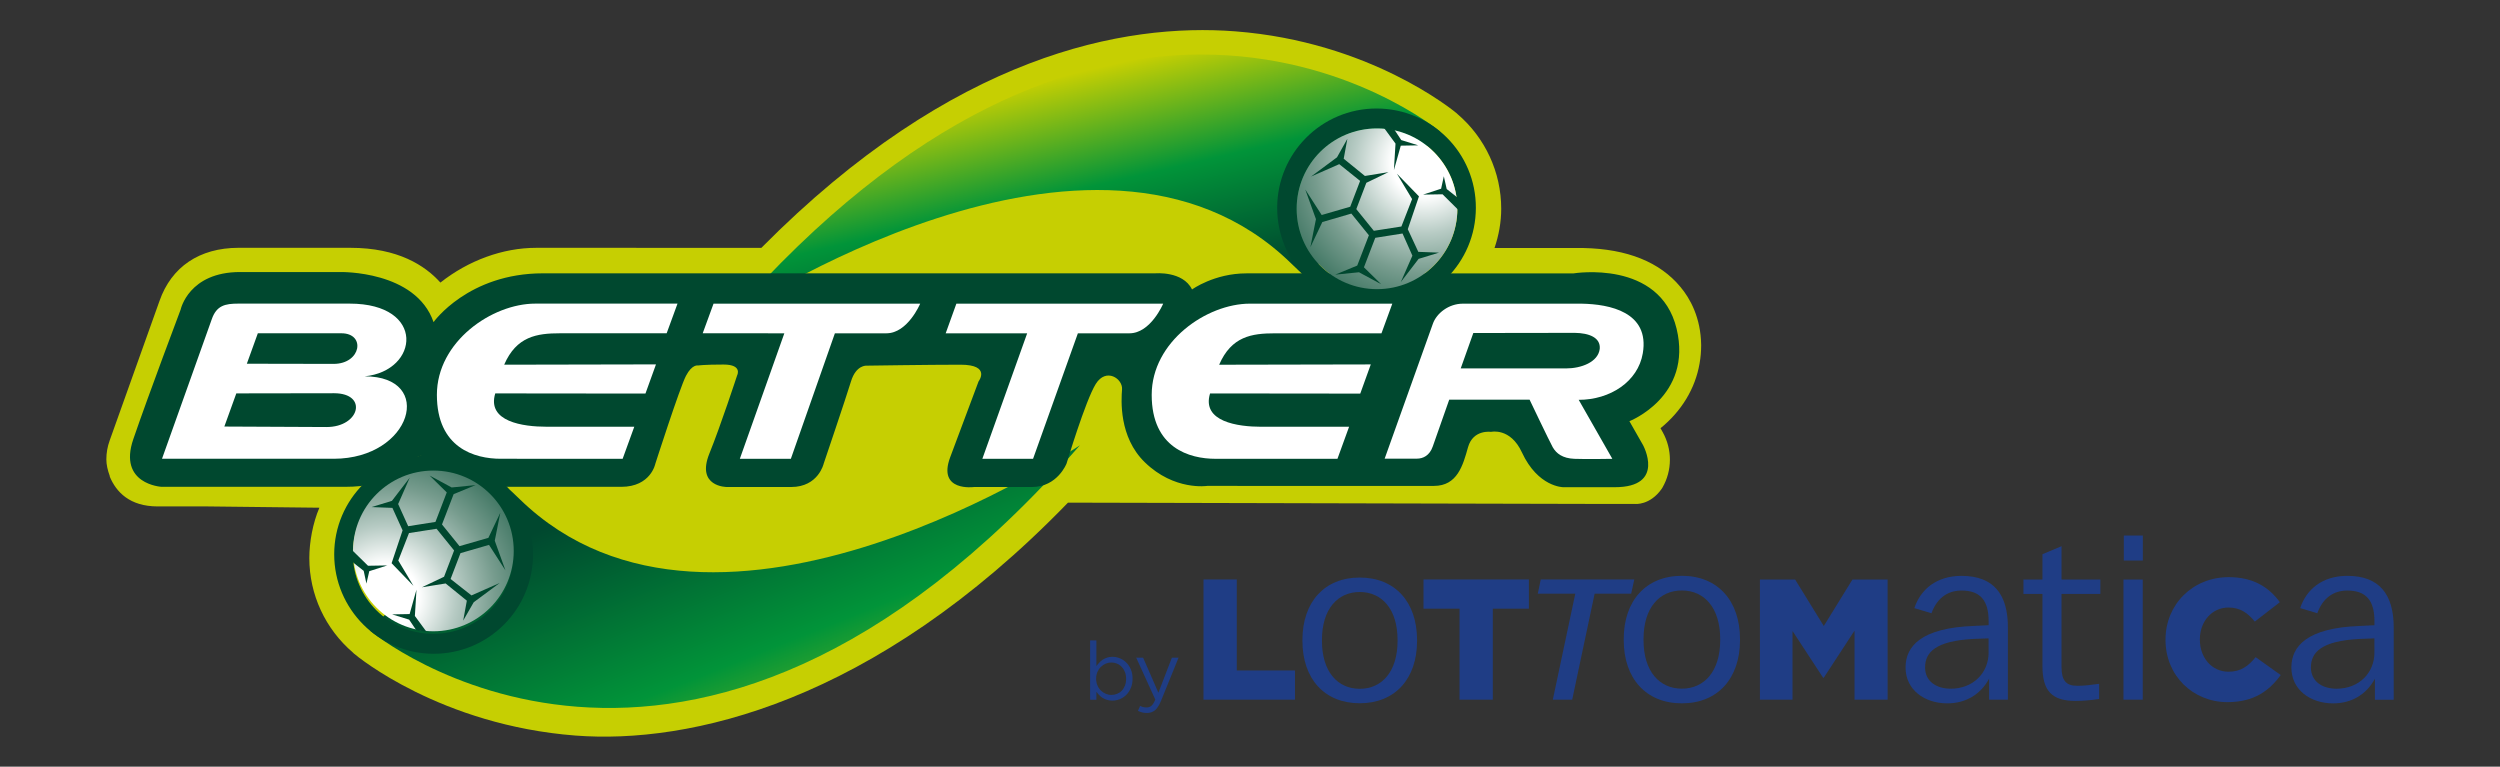 <?xml version="1.0"?>
<svg width="8377" height="2569" xmlns="http://www.w3.org/2000/svg" xmlns:svg="http://www.w3.org/2000/svg" version="1.1" xml:space="preserve">
 <rect width="100%" height="100%" fill="#333333" stroke="none"/>
 <defs id="defs6">
  <clipPath clipPathUnits="userSpaceOnUse" id="clipPath18">
   <path d="m-1865.55,1284.25l1920,0l0,-650l-1920,0l0,650z" id="path16"/>
  </clipPath>
  <linearGradient id="linearGradient44" spreadMethod="pad" x1="0.65" x2="0.22" y1="0.12" y2="0.8">
   <stop id="stop36" offset="0" stop-color="#00482f"/>
   <stop id="stop38" offset="0.49" stop-color="#019439"/>
   <stop id="stop40" offset="0.96" stop-color="#c6cf02"/>
   <stop id="stop42" offset="1" stop-color="#c6cf02"/>
  </linearGradient>
  <clipPath clipPathUnits="userSpaceOnUse" id="clipPath54">
   <path d="m-1865.55,1284.25l1920,0l0,-650l-1920,0l0,650z" id="path52"/>
  </clipPath>
  <linearGradient id="linearGradient84" spreadMethod="pad" x1="0.35" x2="0.78" y1="0.88" y2="0.2">
   <stop id="stop76" offset="0" stop-color="#00482f"/>
   <stop id="stop78" offset="0.49" stop-color="#019439"/>
   <stop id="stop80" offset="0.96" stop-color="#c6cf02"/>
   <stop id="stop82" offset="1" stop-color="#c6cf02"/>
  </linearGradient>
  <clipPath clipPathUnits="userSpaceOnUse" id="clipPath94">
   <path d="m-1865.55,1284.25l1920,0l0,-650l-1920,0l0,650z" id="path92"/>
  </clipPath>
  <radialGradient cx="0" cy="0" fx="0" fy="0" gradientTransform="matrix(177.721,0,0,177.721,-764.304,1137.355)" gradientUnits="userSpaceOnUse" id="radialGradient152" r="1" spreadMethod="pad">
   <stop id="stop136" offset="0" stop-color="#ffffff"/>
   <stop id="stop138" offset="0.15" stop-color="#ffffff"/>
   <stop id="stop140" offset="0.32" stop-color="#b7cbc4"/>
   <stop id="stop142" offset="0.5" stop-color="#779c8e"/>
   <stop id="stop144" offset="0.67" stop-color="#447966"/>
   <stop id="stop146" offset="0.81" stop-color="#205f48"/>
   <stop id="stop148" offset="0.93" stop-color="#074e36"/>
   <stop id="stop150" offset="1" stop-color="#00482f"/>
  </radialGradient>
  <clipPath clipPathUnits="userSpaceOnUse" id="clipPath162">
   <path d="m-1865.55,1284.25l1920,0l0,-650l-1920,0l0,650z" id="path160"/>
  </clipPath>
  <radialGradient cx="0" cy="0" fx="0" fy="0" gradientTransform="matrix(-177.796,0,0,-177.796,-1604.719,786.752)" gradientUnits="userSpaceOnUse" id="radialGradient196" r="1" spreadMethod="pad">
   <stop id="stop180" offset="0" stop-color="#ffffff"/>
   <stop id="stop182" offset="0.15" stop-color="#ffffff"/>
   <stop id="stop184" offset="0.32" stop-color="#b7cbc4"/>
   <stop id="stop186" offset="0.5" stop-color="#779c8e"/>
   <stop id="stop188" offset="0.67" stop-color="#447966"/>
   <stop id="stop190" offset="0.81" stop-color="#205f48"/>
   <stop id="stop192" offset="0.93" stop-color="#074e36"/>
   <stop id="stop194" offset="1" stop-color="#00482f"/>
  </radialGradient>
  <clipPath clipPathUnits="userSpaceOnUse" id="clipPath206">
   <path d="m-1865.55,1284.25l1920,0l0,-650l-1920,0l0,650z" id="path204"/>
  </clipPath>
 </defs>
 <g class="layer">
  <title>Layer 1</title>
  <g id="g10" transform="rotate(-179.997 4188.5 1284.5) matrix(-4.143 0 0 4.143 436.64 -2689.83)">
   <g id="g12">
    <g clip-path="url(#clipPath18)" id="g14">
     <g id="g20" transform="translate(1308.08 403.02)">
      <path d="m-1865.55,634.25c-16.64,20.12 -42.94,30.69 -78.15,31.47l-72.22,0c3.49,10.31 5.42,21.02 5.42,31.72c0,29.53 -12.9,57.39 -35.33,76.6l-0.52,0.52c-3.1,2.58 -70.41,58.03 -179.38,66.41c-89.11,6.84 -227.74,-18.18 -383.14,-175.13l-182.22,0c-26.82,0 -54.68,-10.18 -77.37,-28.11c-12.38,13.8 -34.31,28.11 -72.74,28.11l-90.78,0c-31.34,-0.12 -54.04,-15.34 -63.71,-43.07l-40.23,-112.71c-1.81,-5.03 -2.71,-10.06 -2.71,-15.34c0,-4.26 1.03,-8.77 2.83,-13.67l-0.12,-0.13c5.15,-12.51 16.12,-24.25 38.81,-24.25l40.62,0l90.15,-1.03c-5.29,-12.38 -8.13,-27.73 -8.13,-40.75c0,-29.53 12.9,-57.26 35.34,-76.47l0.64,-0.65c3.1,-2.71 70.41,-58.03 179.38,-66.41c90.92,-6.96 240.38,25.4 398.23,188.41c3.61,0 432.01,-1.03 432.01,-1.03l26.83,0c0,0 11.78,-1.22 21.27,12.12c0.26,0.39 0.39,0.64 0.65,1.03c4,6.96 6.06,14.7 6.06,22.7c0,7.74 -2.06,15.47 -5.8,22.18c-0.13,0.26 -0.91,1.68 -1.81,3.22c16.89,13.67 28.11,31.98 31.6,52.36c0.9,4.9 1.29,9.93 1.29,14.83c-0.26,22.44 -9.16,38.04 -16.77,47.07" fill="#c6cf02" fill-rule="nonzero" id="path22"/>
     </g>
    </g>
   </g>
   <g id="g24">
    <g id="g26">
     <g id="g32">
      <g id="g34">
       <path d="m-1325.67,1012.9c0,0 294.02,198.59 453.16,43.58l0,0c11.99,-11.6 5.93,-5.28 11.99,-11.6l0,0l108.71,118c0,0 -74.58,62.36 -193.34,62.37l0,0c-101.07,0.01 -234.13,-45.15 -380.52,-212.35" fill="url(#linearGradient44)" id="path46"/>
      </g>
     </g>
    </g>
   </g>
   <g id="g48">
    <g clip-path="url(#clipPath54)" id="g50">
     <g id="g56" transform="translate(1062.67 401.214)">
      <path d="m-1865.55,634.25c-35.85,0 -65,29.02 -65,65c0,35.85 29.15,64.99 65,64.99c35.85,0 65,-29.02 65,-65c0,-35.85 -29.15,-64.99 -65,-64.99m-0.39,146.11c-44.36,0 -80.34,-35.98 -80.34,-80.34c0,-44.36 35.98,-80.34 80.34,-80.34c44.37,0 80.34,35.98 80.34,80.34c0.13,44.36 -35.85,80.34 -80.34,80.34" fill="#00482f" fill-rule="nonzero" id="path58"/>
     </g>
     <g id="g60" transform="translate(38.482 239.757)">
      <path d="m-1865.55,634.25c0,0.13 0,0.26 0.13,0.26c0,0 -0.13,-0.13 -0.13,-0.26" fill="#c6cd00" fill-rule="nonzero" id="path62"/>
     </g>
    </g>
   </g>
   <g id="g64">
    <g id="g66">
     <g id="g72">
      <g id="g74">
       <path d="m-1496.29,865.63c-11.99,11.6 -5.93,5.28 -11.99,11.6l0,0l-108.84,-118.12c0,0 255.46,-213.82 573.99,150.1l0,0c0,0 -294.02,-198.59 -453.16,-43.58" fill="url(#linearGradient84)" id="path86"/>
      </g>
     </g>
    </g>
   </g>
   <g id="g88">
    <g clip-path="url(#clipPath94)" id="g90">
     <g id="g96" transform="translate(299.366 122.405)">
      <path d="m-1865.55,634.25c-35.85,0 -65,29.02 -65,65c0,35.85 29.15,64.86 65,64.86c35.85,0 65,-29.01 65,-64.86c0,-35.98 -29.02,-65 -65,-65m0.39,144.69c-44.37,0 -80.47,-35.98 -80.47,-80.34c0,-44.36 35.98,-80.47 80.47,-80.47c44.36,0 80.34,35.98 80.34,80.47c0,44.23 -35.98,80.34 -80.34,80.34" fill="#00482f" fill-rule="nonzero" id="path98"/>
     </g>
     <g id="g100" transform="translate(143.197 415.013)">
      <path d="m-1865.55,634.25l81.24,0c0,0 60.74,1.29 75.19,-40.49c0,0 27.98,39.46 88.46,39.46l494.95,0c0,0 22.57,2.19 30.04,-13.03c0,0 17.93,13.03 43.98,13.03l264.62,0c0,0 69.77,11.48 83.31,-44.75c13.16,-54.81 -38.17,-74.8 -38.17,-74.8l10.96,-19.21c0,0 18.83,-34.18 -22.82,-34.18l-41.66,0c0,0 -20.37,0 -33.4,28.12c-9.41,20.37 -25.02,16.63 -25.02,16.63c0,0 -14.44,2.19 -18.57,-12.38c-4.12,-14.7 -8.64,-31.33 -27.59,-31.33l-183.38,0c0,0 -26.57,-4.13 -50.43,19.08c-21.15,20.51 -19.08,50.55 -18.44,59.06c0.65,8.52 -12.89,17.8 -21.28,4.26c-8.38,-13.54 -23.6,-64.35 -23.6,-64.35c0,0 -7.35,-18.96 -27.98,-18.96l-46.81,0c0,0 -29.79,-4.12 -19.35,23.99c8.13,21.92 22.96,61.38 22.96,61.38c0,0 10.44,13.55 -14.57,13.55c-25.02,0 -75.96,-0.78 -75.96,-0.78c0,0 -8.51,0.78 -12.64,-12.77c-4.13,-13.54 -22.05,-66.41 -22.05,-66.41c0,0 -4.26,-18.96 -26.31,-18.96l-52.1,0c0,0 -25.02,0 -14.05,27.09c9.02,22.18 22.43,63.19 22.43,63.19c0,0 4.65,8.76 -10.96,8.76c-15.6,0 -20.63,-0.77 -20.63,-0.77c0,0 -4.77,1.29 -9.8,-8.38c-5.03,-9.67 -24.76,-71.06 -24.76,-71.06c0,0 -3.61,-18.7 -27.6,-18.7l-115.67,0c0,0 -29.15,0 -40.5,19.99c-6.45,11.61 -12.12,-0.13 -16.37,-3.35c-4.13,-3.1 -16.12,-16.64 -50.56,-16.64l-148.82,0c0,0 -35.2,2.06 -22.69,38.56c12.51,36.5 38.3,104.84 38.3,104.84c0,0 6.45,30.31 48.1,30.31" fill="#00482f" fill-rule="nonzero" id="path102"/>
     </g>
     <g id="g104" transform="translate(302.332 315.714)">
      <path d="m-1865.55,634.25c0,-43.07 30.69,-51.71 51.58,-51.71l98.66,0l9.41,25.92l-71.18,0c-18.57,0 -48.24,4 -41.27,26.95l121.48,-0.13l8.51,23.6l-122.77,-0.26c9.93,22.96 26.57,25.41 45.14,25.41l86.27,0l8.77,23.99l-115.03,0c-34.95,0 -79.57,-30.7 -79.57,-73.77" fill="#ffffff" fill-rule="nonzero" id="path106"/>
     </g>
     <g id="g108" transform="translate(880.455 315.714)">
      <path d="m-1865.55,634.25c0,-43.07 30.69,-51.71 51.58,-51.71l98.66,0l9.41,25.92l-71.18,0c-18.57,0 -48.24,4 -41.27,26.95l121.48,-0.13l8.51,23.6l-122.64,-0.26c9.93,22.96 26.44,25.41 45.01,25.41l86.27,0l8.77,23.99l-115.16,0c-34.95,0 -79.44,-30.7 -79.44,-73.77" fill="#ffffff" fill-rule="nonzero" id="path110"/>
     </g>
     <g id="g112" transform="translate(517.307 365.492)">
      <path d="m-1865.55,634.25l66.03,0l-35.98,-101.49l41.26,0l35.6,101.49l41.65,0c17.28,0 27.34,23.99 27.34,23.99l-167.13,0l-8.77,-23.99z" fill="#ffffff" fill-rule="nonzero" id="path114"/>
     </g>
     <g id="g116" transform="translate(218.767 340.732)">
      <path d="m-1865.55,634.25l-70.15,0.13l8.89,24.63l67.58,0c19.86,0 16.12,-24.76 -6.32,-24.76m-5.67,-51.07l-82.67,0.39l9.68,26.82l79.18,0.13c27.46,-0.13 20.76,-27.34 -6.19,-27.34m30.82,41.01c44.1,4.39 49.78,58.81 -12.12,58.81l-90.02,0c-10.83,0 -17.67,-1.55 -21.53,-12.64l-40.24,-112.84l139.02,0c63.06,0.13 82.15,66.67 24.89,66.67" fill="#ffffff" fill-rule="nonzero" id="path118"/>
     </g>
     <g id="g120" transform="translate(1215.62 337.121)">
      <path d="m-1865.55,634.25l-85.24,0l10.19,28.63l82.01,0.13c11.48,-0.13 21.02,-3.74 20.25,-12.9c-1.29,-10.83 -15.09,-15.86 -27.21,-15.86m12.64,52.36l-96.2,0c-11.35,0 -21.28,-7.74 -24.25,-16.38c-3.1,-8.77 -38.94,-108.97 -38.94,-108.97l26.04,0c5.03,0 10.32,2.45 12.9,9.93c3.22,9.28 13.28,37.78 13.28,37.78l65,0c0,0 15.86,-33.27 18.7,-38.43c2.96,-5.15 7.99,-9.02 17.54,-9.41c9.54,-0.39 30.69,0 30.69,0l-27.21,47.71c25.4,0 47.97,14.71 51.84,37.66c5.67,33.4 -26.95,39.72 -49.39,40.11m-514.42,-23.99l65.9,0l-36.24,-101.49l41.01,0l36.24,101.49l41.65,0c17.28,0 27.34,23.99 27.34,23.99l-167.26,0l-8.64,-23.99z" fill="#ffffff" fill-rule="nonzero" id="path122"/>
     </g>
    </g>
   </g>
   <g id="g124">
    <g id="g126">
     <g id="g132">
      <g id="g134">
       <path d="m-867.87,1100.46c0,-35.85 29.14,-65 64.99,-65l0,0c35.86,0 65,29.15 65,65l0,0c0,35.85 -29.02,65 -65,65l0,0c-35.98,0 -64.99,-29.02 -64.99,-65" fill="url(#radialGradient152)" id="path154"/>
      </g>
     </g>
    </g>
   </g>
   <g id="g156">
    <g clip-path="url(#clipPath162)" id="g158">
     <g id="g164" transform="translate(1130.12 473.431)">
      <path d="m-1865.55,634.25l-11.09,8.77l-2.32,10.32l-2.19,-10.06l-14.58,-4.77l15.74,0.25l13.67,-13.54c-1.04,3.23 0.77,5.55 0.77,9.03m-53.78,24.11l5.55,19.74l14.18,0.25l-13.79,4.26l-5.55,8.38c-2.71,0.91 -5.54,0.91 -8.38,1.42l9.28,-12.64l-1.29,-21.41zm11.22,-47.84l9.03,26.57l-17.8,18.31l12.25,-20.51l-8.64,-22.18l-22.31,-3.48l-14.18,17.54l8.12,21.28l17.93,8.64l-19.09,-3.1l-17.15,13.93l2.97,16.12l-8.38,-14.96l-21.03,-15.6l22.83,10.06l16.89,-13.54l-7.99,-20.89l-23.09,-6.71l-13.28,20.63l8.64,-23.98l-4.51,-22.7l9.67,20.37l23.47,6.84l14.19,-17.54l-9.42,-24.5l-17.79,-7.35l19.21,1.93l17.93,-9.67l-13.93,13.67l9.16,23.86l22.05,3.48l7.99,-17.93l-9.41,-21.4l14.44,18.83l16.51,5.03l-16.77,0.64l-8.51,18.31z" fill="#00482f" fill-rule="nonzero" id="path166"/>
     </g>
    </g>
   </g>
   <g id="g168">
    <g id="g170">
     <g id="g176">
      <g id="g178">
       <path d="m-1631.05,823.71c0,-35.85 29.14,-64.99 65,-64.99l0,0c35.85,0 64.99,29.14 64.99,64.99l0,0c0,35.85 -29.02,65 -64.99,65l0,0c-35.98,0 -65,-29.15 -65,-65" fill="url(#radialGradient196)" id="path198"/>
      </g>
     </g>
    </g>
   </g>
   <g id="g200">
    <g clip-path="url(#clipPath206)" id="g202">
     <g id="g208" transform="translate(232.823 191.011)">
      <path d="m-1865.55,634.25c1.03,-2.97 -0.77,-5.29 -0.77,-8.9l11.09,-8.77l2.19,-10.31l2.32,10.05l14.57,4.65l-15.6,-0.26l-13.8,13.54zm53,-32.88l-5.54,-19.73l-14.19,-0.26l13.8,-4.26l5.55,-8.25c2.7,-0.91 5.54,-0.91 8.38,-1.42l-9.29,12.64l1.29,21.28zm27.6,8.64l7.99,20.89l23.09,6.7l13.28,-20.63l-8.64,23.99l4.51,22.69l-9.67,-20.37l-23.34,-6.71l-14.18,17.54l9.41,24.5l17.8,7.35l-19.35,-1.93l-17.92,9.67l13.92,-13.67l-9.15,-23.86l-22.05,-3.48l-8.13,17.93l9.42,21.4l-14.45,-18.82l-16.5,-5.03l16.89,-0.65l8.25,-18.18l-8.9,-26.57l17.67,-18.31l-12.25,20.5l8.64,22.19l22.31,3.48l14.19,-17.54l-8.13,-21.28l-17.92,-8.51l19.21,3.09l17.15,-13.92l-2.96,-16.12l8.51,14.83l21.02,15.6l-22.83,-10.06l-16.89,13.29z" fill="#00482f" fill-rule="nonzero" id="path210"/>
     </g>
     <path d="m-198.86,836.24l15.37,0l0,-20.21l-15.37,0l0,20.21z" fill="#1f3d85" fill-rule="nonzero" id="path212"/>
     <g id="g214" transform="translate(1270.76 166.411)">
      <path d="m-1865.55,634.25l-2.51,-11.49l-29.55,0l-18.14,-85.7l-15.67,0l18.16,85.7l-30.32,0l2.39,11.49l75.64,0z" fill="#1f3d85" fill-rule="nonzero" id="path216"/>
     </g>
     <g id="g218" transform="translate(922.353 166.411)">
      <path d="m-1865.55,634.25l26.93,0l0,-73.59l47.07,0l0,-23.6l-74,0l0,97.19z" fill="#1f3d85" fill-rule="nonzero" id="path220"/>
     </g>
     <g id="g222" transform="translate(1079.31 116.752)">
      <path d="m-1865.55,634.25l0,0.77c0,24.93 -12.67,38.76 -30.57,38.76c-17.91,0 -30.58,-13.83 -30.58,-38.76l0,-0.77c0,-24.93 12.67,-38.76 30.58,-38.76c17.9,0 30.57,13.83 30.57,38.76m15.78,0c0,-30.57 -17.73,-50.45 -46.36,-50.45c-28.62,0 -46.35,19.88 -46.35,50.45l0,0.77c0,30.57 17.73,50.45 46.35,50.45c28.63,0 46.35,-19.88 46.35,-50.45l0.01,-0.77z" fill="#1f3d85" fill-rule="nonzero" id="path224"/>
     </g>
     <g id="g226" transform="translate(1129.43 142.813)">
      <path d="m-1865.55,634.25l-29.14,0l0,23.6l85.24,0l0,-23.6l-29.17,0l0,-73.59l-26.93,0l0,73.59z" fill="#1f3d85" fill-rule="nonzero" id="path228"/>
     </g>
     <g id="g230" transform="translate(1616.32 154.74)">
      <path d="m-1865.55,634.25l0,-59.07c0,-11.06 3.75,-15.21 12.65,-15.21c5.74,0 10.67,0.59 17.77,1.59l0,-12.24c-6.31,-1 -13.03,-1.59 -19.16,-1.59c-18.98,0 -26.68,8.11 -26.68,28.04l0,58.48l-15.39,0l0,11.64l15.39,0l0,20.5l15.42,6.49l0,-26.99l31.4,0l0,-11.64l-31.4,0z" fill="#1f3d85" fill-rule="nonzero" id="path232"/>
     </g>
     <path d="m-199.14,800.66l15.6,0l0,-97.19l-15.6,0l0,97.19z" fill="#1f3d85" fill-rule="nonzero" id="path234"/>
     <g id="g236" transform="translate(1340.27 117.419)">
      <path d="m-1865.55,634.25c0,-25.29 -12.85,-39.3 -31.01,-39.3c-18.19,0 -31.01,14.03 -31.01,39.3l0,0.79c0,25.3 12.82,39.33 31.01,39.33c18.16,0 31.01,-14.03 31.01,-39.32l0,-0.8zm-31.01,51.97c-29.04,0 -47.02,-20.16 -47.02,-51.17l0,-0.8c0,-31.01 17.98,-51.17 47.02,-51.17c29.03,0 47.02,20.13 47.02,51.17l0,0.79c-0.03,31.02 -17.99,51.18 -47.02,51.18" fill="#1f3d85" fill-rule="nonzero" id="path238"/>
     </g>
     <g id="g240" transform="translate(1424.04 128.782)">
      <path d="m-1865.55,634.25l-23.19,37.63l-28.47,0l0,-97.19l26.37,0l0,55.53l24.73,-37.75l0.56,0l24.86,38.04l0,-55.82l26.77,0l0,97.19l-28.44,0l-23.19,-37.63z" fill="#1f3d85" fill-rule="nonzero" id="path242"/>
     </g>
     <g id="g244" transform="translate(1557.35 107.338)">
      <path d="m-1865.55,634.25c0,-16.39 -12.44,-29.24 -30.63,-29.24c-11.85,0 -20.75,6.13 -20.75,17.18c0,12.06 8.11,21.55 39.71,23.11l11.64,0.42l0,-11.47l0.03,0zm-4.87,59.17c-4.8,1.9 -10.47,2.85 -17.06,2.85c-20.34,0 -33.19,-11.05 -38.12,-26.08l13.83,-4.16c2.38,6.57 5.95,11.34 10.41,14.36c2.47,1.67 5.18,2.83 8.16,3.44c1.82,0.39 3.72,0.59 5.72,0.59c15.21,0 21.93,-8.1 21.93,-24.7l0,-3.36l-12.06,-0.59c-42.47,-1.59 -55.12,-16.39 -55.12,-33.58c0,-18.16 15.42,-29.03 33.78,-29.03c14.8,0 26.88,7.1 33.78,19.95l0,-16.98l15.21,0l0,58.28c0.03,20.39 -6.61,33.58 -20.46,39.01" fill="#1f3d85" fill-rule="nonzero" id="path246"/>
     </g>
     <g id="g248" transform="translate(1751.39 91.846)">
      <path d="m-1865.55,634.25c-13.6,0 -23.19,11.39 -23.19,25.96l0,0.28c0,14.16 9.57,25.68 23.19,25.68c9.31,0 15.7,-4.44 21.24,-11.39l20.26,15.7c-8.62,11.95 -21.39,20.26 -41.24,20.26c-29.45,0 -51.23,-22.22 -51.23,-50.53l0,-0.28c0,-29.02 22.34,-50.28 50.12,-50.28c21.52,0 33.89,9.31 43.04,21.93l-20.26,14.44c-5.82,-7.05 -11.8,-11.77 -21.93,-11.77" fill="#1f3d85" fill-rule="nonzero" id="path250"/>
     </g>
     <g id="g252" transform="translate(1869.4 107.338)">
      <path d="m-1865.55,634.25c0,-16.39 -12.44,-29.24 -30.63,-29.24c-11.85,0 -20.75,6.13 -20.75,17.18c0,12.06 8.11,21.55 39.71,23.11l11.64,0.42l0,-11.47l0.03,0zm-21.93,62.05c-20.34,0 -33.19,-11.06 -38.12,-26.09l13.83,-4.15c4.54,12.44 13.23,18.36 24.29,18.36c15.21,0 21.93,-8.1 21.93,-24.7l0,-3.36l-12.06,-0.59c-42.47,-1.59 -55.12,-16.39 -55.12,-33.58c0,-18.16 15.42,-29.03 33.78,-29.03c14.8,0 26.86,7.1 33.78,19.95l0,-16.98l15.21,0l0,58.28c0,27.45 -12.03,41.89 -37.52,41.89" fill="#1f3d85" fill-rule="nonzero" id="path254"/>
     </g>
     <g id="g256" transform="translate(858.832 91.542)">
      <path d="m-1865.55,634.25c-0.64,1.61 -1.5,3 -2.6,4.15c-1.09,1.16 -2.36,2.04 -3.81,2.65c-1.45,0.61 -2.98,0.92 -4.6,0.92c-1.58,0 -3.1,-0.32 -4.57,-0.95c-1.47,-0.63 -2.78,-1.51 -3.94,-2.65c-1.16,-1.13 -2.08,-2.51 -2.76,-4.12c-0.68,-1.61 -1.02,-3.4 -1.02,-5.36c0,-1.96 0.34,-3.76 1.02,-5.4c0.68,-1.63 1.6,-3.02 2.76,-4.15c1.16,-1.13 2.47,-2.02 3.94,-2.65c1.47,-0.63 2.99,-0.95 4.57,-0.95c1.62,0 3.17,0.3 4.63,0.88c1.47,0.59 2.74,1.44 3.82,2.55c1.07,1.12 1.92,2.49 2.56,4.13c0.64,1.63 0.95,3.47 0.95,5.52c0,2.01 -0.31,3.81 -0.95,5.43m4.77,-12.86c-0.93,-2.19 -2.14,-4.04 -3.65,-5.55c-1.52,-1.51 -3.25,-2.67 -5.19,-3.48c-1.95,-0.81 -3.96,-1.22 -6.02,-1.22c-1.58,0 -3.02,0.2 -4.34,0.59c-1.31,0.4 -2.5,0.92 -3.55,1.58c-1.05,0.66 -2,1.42 -2.86,2.3c-0.85,0.88 -1.61,1.8 -2.26,2.76l0,-6.51l-5.07,0l0,47.99l5.07,0l0,-20.84c0.7,1.01 1.48,1.97 2.33,2.89c0.85,0.92 1.81,1.72 2.86,2.4c1.05,0.68 2.22,1.23 3.52,1.65c1.29,0.41 2.72,0.62 4.3,0.62c2.02,0 4,-0.4 5.95,-1.19c1.95,-0.78 3.69,-1.93 5.22,-3.44c1.54,-1.52 2.76,-3.37 3.69,-5.56c0.92,-2.19 1.38,-4.69 1.38,-7.49c0,-2.81 -0.46,-5.3 -1.38,-7.5" fill="#1f3d85" fill-rule="nonzero" id="path258"/>
     </g>
     <g id="g260" transform="translate(887.917 68.039)">
      <path d="m-1865.55,634.25c-1.45,-3.51 -3.06,-5.98 -4.83,-7.43c-1.78,-1.44 -3.93,-2.17 -6.47,-2.17c-1.41,0 -2.68,0.14 -3.82,0.43c-1.14,0.29 -2.28,0.71 -3.42,1.28l1.71,4.01c0.84,-0.44 1.66,-0.75 2.47,-0.95c0.81,-0.2 1.76,-0.3 2.86,-0.3c1.53,0 2.82,0.46 3.87,1.38c1.06,0.92 2.09,2.59 3.09,5l-15.44,33.85l5.58,0l12.36,-28.33l10.91,28.33l5.39,0l-14.26,-35.1z" fill="#1f3d85" fill-rule="nonzero" id="path262"/>
     </g>
    </g>
   </g>
  </g>
 </g>
</svg>